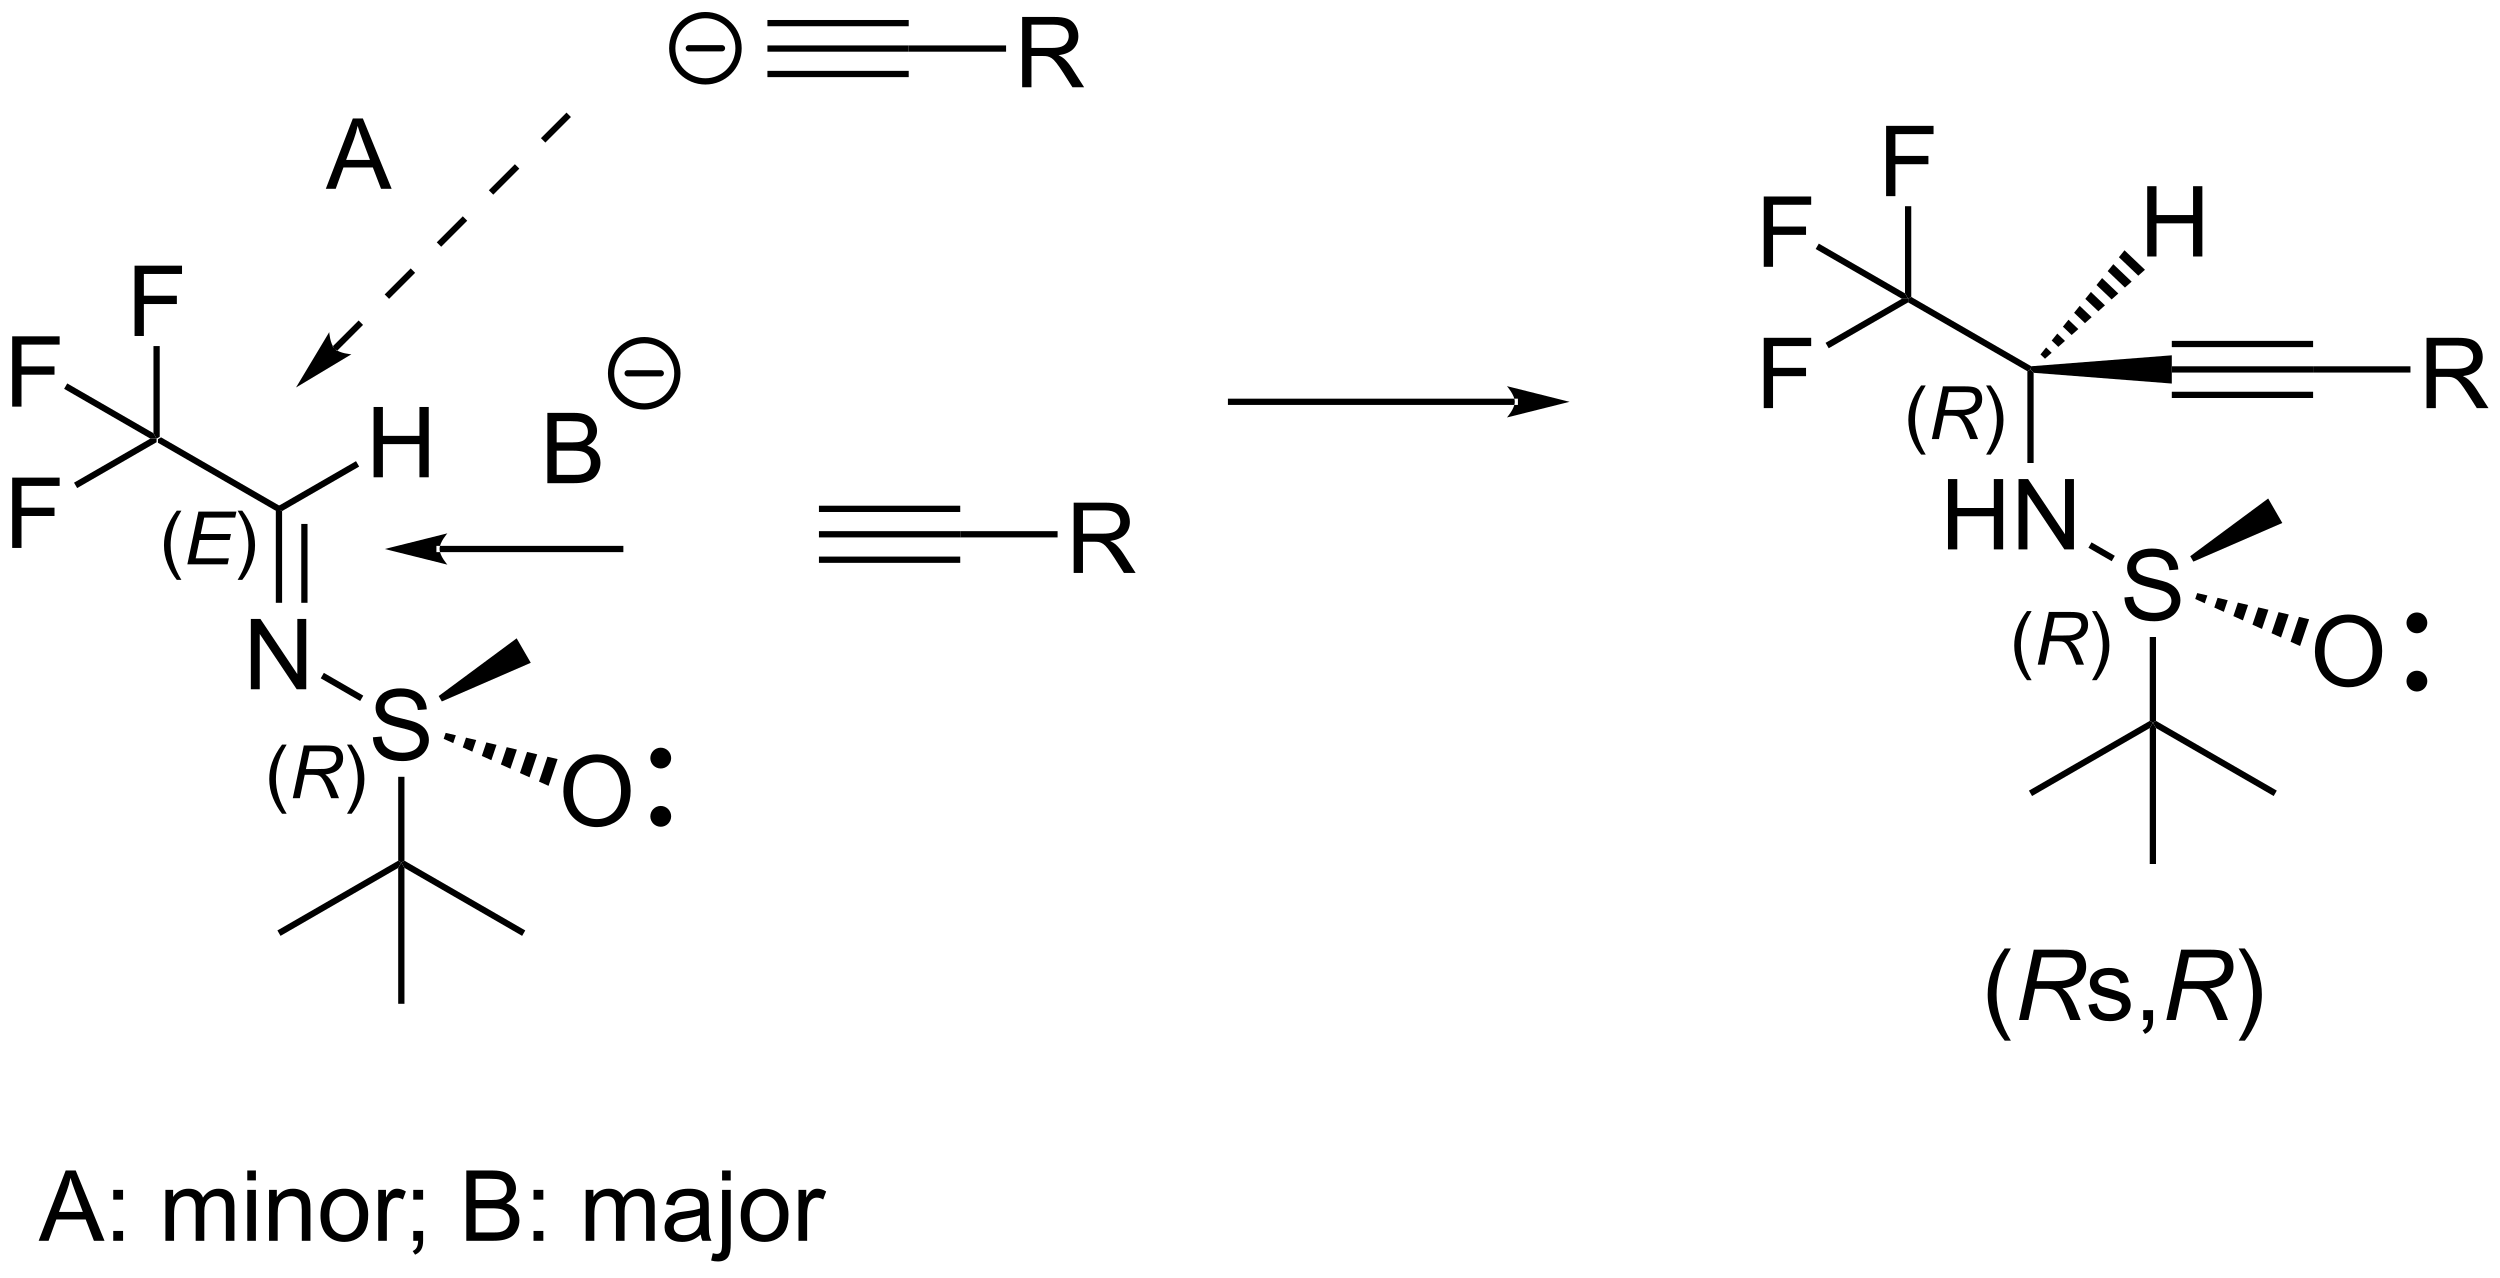 <?xml version="1.0" encoding="UTF-8"?>
<!DOCTYPE svg PUBLIC '-//W3C//DTD SVG 1.0//EN'
          'http://www.w3.org/TR/2001/REC-SVG-20010904/DTD/svg10.dtd'>
<svg stroke-dasharray="none" shape-rendering="auto" xmlns="http://www.w3.org/2000/svg" font-family="'Dialog'" text-rendering="auto" width="90" fill-opacity="1" color-interpolation="auto" color-rendering="auto" preserveAspectRatio="xMidYMid meet" font-size="12px" viewBox="0 0 90 46" fill="black" xmlns:xlink="http://www.w3.org/1999/xlink" stroke="black" image-rendering="auto" stroke-miterlimit="10" stroke-linecap="square" stroke-linejoin="miter" font-style="normal" stroke-width="1" height="46" stroke-dashoffset="0" font-weight="normal" stroke-opacity="1"
><!--Generated by the Batik Graphics2D SVG Generator--><defs id="genericDefs"
  /><g
  ><defs id="defs1"
    ><clipPath clipPathUnits="userSpaceOnUse" id="clipPath1"
      ><path d="M1.308 1.168 L210.766 1.168 L210.766 107.848 L1.308 107.848 L1.308 1.168 Z"
      /></clipPath
      ><clipPath clipPathUnits="userSpaceOnUse" id="clipPath2"
      ><path d="M304.279 26.415 L304.279 130.128 L507.913 130.128 L507.913 26.415 Z"
      /></clipPath
    ></defs
    ><g transform="scale(0.43,0.43) translate(-1.308,-1.168) matrix(1.029,0,0,1.029,-311.673,-26.003)"
    ><path d="M317.012 62.43 L317.012 62.136 L317.267 61.988 L326.978 67.595 L326.978 67.89 L326.723 68.037 Z" stroke="none" clip-path="url(#clipPath2)"
    /></g
    ><g transform="matrix(0.442,0,0,0.442,-134.482,-11.674)"
    ><path d="M324.688 82.549 L324.688 76.822 L325.466 76.822 L328.474 81.317 L328.474 76.822 L329.201 76.822 L329.201 82.549 L328.422 82.549 L325.414 78.049 L325.414 82.549 L324.688 82.549 Z" stroke="none" clip-path="url(#clipPath2)"
    /></g
    ><g transform="matrix(0.442,0,0,0.442,-134.482,-11.674)"
    ><path d="M326.723 68.037 L326.978 67.89 L327.234 68.037 L327.234 75.51 L326.723 75.51 ZM328.795 69.086 L328.795 75.51 L329.305 75.51 L329.305 69.086 Z" stroke="none" clip-path="url(#clipPath2)"
    /></g
    ><g transform="matrix(0.442,0,0,0.442,-134.482,-11.674)"
    ><path d="M334.686 65.286 L334.686 59.559 L335.444 59.559 L335.444 61.911 L338.42 61.911 L338.42 59.559 L339.178 59.559 L339.178 65.286 L338.42 65.286 L338.42 62.585 L335.444 62.585 L335.444 65.286 L334.686 65.286 Z" stroke="none" clip-path="url(#clipPath2)"
    /></g
    ><g transform="matrix(0.442,0,0,0.442,-134.482,-11.674)"
    ><path d="M327.234 68.037 L326.978 67.89 L326.978 67.595 L333.254 63.972 L333.51 64.414 Z" stroke="none" clip-path="url(#clipPath2)"
    /></g
    ><g transform="matrix(0.442,0,0,0.442,-134.482,-11.674)"
    ><path d="M315.218 53.777 L315.218 48.05 L319.083 48.05 L319.083 48.725 L315.976 48.725 L315.976 50.498 L318.663 50.498 L318.663 51.175 L315.976 51.175 L315.976 53.777 L315.218 53.777 Z" stroke="none" clip-path="url(#clipPath2)"
    /></g
    ><g transform="matrix(0.442,0,0,0.442,-134.482,-11.674)"
    ><path d="M317.267 61.988 L317.012 62.136 L316.757 61.694 L316.757 54.596 L317.267 54.596 Z" stroke="none" clip-path="url(#clipPath2)"
    /></g
    ><g transform="matrix(0.442,0,0,0.442,-134.482,-11.674)"
    ><path d="M305.251 71.04 L305.251 65.313 L309.116 65.313 L309.116 65.988 L306.009 65.988 L306.009 67.761 L308.697 67.761 L308.697 68.438 L306.009 68.438 L306.009 71.04 L305.251 71.04 Z" stroke="none" clip-path="url(#clipPath2)"
    /></g
    ><g transform="matrix(0.442,0,0,0.442,-134.482,-11.674)"
    ><path d="M316.501 62.136 L317.012 62.136 L317.012 62.43 L310.542 66.165 L310.287 65.724 Z" stroke="none" clip-path="url(#clipPath2)"
    /></g
    ><g transform="matrix(0.442,0,0,0.442,-134.482,-11.674)"
    ><path d="M305.251 59.531 L305.251 53.805 L309.116 53.805 L309.116 54.479 L306.009 54.479 L306.009 56.253 L308.697 56.253 L308.697 56.93 L306.009 56.93 L306.009 59.531 L305.251 59.531 Z" stroke="none" clip-path="url(#clipPath2)"
    /></g
    ><g transform="matrix(0.442,0,0,0.442,-134.482,-11.674)"
    ><path d="M316.757 61.694 L317.012 62.136 L316.501 62.136 L309.481 58.082 L309.736 57.641 Z" stroke="none" clip-path="url(#clipPath2)"
    /></g
    ><g transform="matrix(0.442,0,0,0.442,-134.482,-11.674)"
    ><path d="M334.63 86.462 L335.346 86.399 Q335.395 86.829 335.58 87.105 Q335.768 87.381 336.158 87.55 Q336.549 87.72 337.036 87.72 Q337.471 87.72 337.801 87.592 Q338.135 87.462 338.296 87.238 Q338.458 87.014 338.458 86.748 Q338.458 86.477 338.301 86.277 Q338.145 86.076 337.786 85.938 Q337.557 85.85 336.768 85.66 Q335.979 85.47 335.661 85.303 Q335.252 85.087 335.049 84.769 Q334.848 84.451 334.848 84.055 Q334.848 83.623 335.093 83.246 Q335.341 82.868 335.812 82.673 Q336.286 82.477 336.864 82.477 Q337.502 82.477 337.986 82.683 Q338.473 82.889 338.734 83.287 Q338.997 83.686 339.018 84.188 L338.291 84.243 Q338.231 83.701 337.893 83.425 Q337.557 83.147 336.895 83.147 Q336.208 83.147 335.893 83.399 Q335.58 83.649 335.58 84.006 Q335.58 84.313 335.801 84.514 Q336.02 84.712 336.945 84.923 Q337.869 85.131 338.213 85.287 Q338.713 85.516 338.95 85.871 Q339.19 86.225 339.19 86.686 Q339.19 87.141 338.926 87.548 Q338.666 87.951 338.174 88.178 Q337.684 88.402 337.072 88.402 Q336.294 88.402 335.768 88.175 Q335.244 87.946 334.945 87.493 Q334.645 87.037 334.63 86.462 Z" stroke="none" clip-path="url(#clipPath2)"
    /></g
    ><g transform="matrix(0.442,0,0,0.442,-134.482,-11.674)"
    ><path d="M330.38 81.657 L330.635 81.215 L333.846 83.069 L333.591 83.511 Z" stroke="none" clip-path="url(#clipPath2)"
    /></g
    ><g transform="matrix(0.442,0,0,0.442,-134.482,-11.674)"
    ><path d="M336.69 89.681 L337.2 89.681 L337.2 96.514 L336.945 96.662 L336.69 96.514 Z" stroke="none" clip-path="url(#clipPath2)"
    /></g
    ><g transform="matrix(0.442,0,0,0.442,-134.482,-11.674)"
    ><path d="M340.243 83.544 L339.988 83.102 L346.337 78.402 L347.488 80.395 Z" stroke="none" clip-path="url(#clipPath2)"
    /></g
    ><g transform="matrix(0.442,0,0,0.442,-134.482,-11.674)"
    ><path d="M336.69 96.514 L336.945 96.662 L336.69 97.103 L327.106 102.637 L326.851 102.195 Z" stroke="none" clip-path="url(#clipPath2)"
    /></g
    ><g transform="matrix(0.442,0,0,0.442,-134.482,-11.674)"
    ><path d="M336.69 97.103 L336.945 96.662 L337.2 97.103 L337.2 108.17 L336.69 108.17 Z" stroke="none" clip-path="url(#clipPath2)"
    /></g
    ><g transform="matrix(0.442,0,0,0.442,-134.482,-11.674)"
    ><path d="M337.2 97.103 L336.945 96.662 L337.2 96.514 L347.04 102.195 L346.784 102.637 Z" stroke="none" clip-path="url(#clipPath2)"
    /></g
    ><g transform="matrix(0.442,0,0,0.442,-134.482,-11.674)"
    ><path d="M350.145 90.89 Q350.145 89.463 350.911 88.658 Q351.676 87.851 352.887 87.851 Q353.679 87.851 354.314 88.231 Q354.952 88.609 355.286 89.286 Q355.622 89.963 355.622 90.822 Q355.622 91.695 355.27 92.382 Q354.918 93.07 354.273 93.424 Q353.629 93.778 352.882 93.778 Q352.075 93.778 351.437 93.388 Q350.801 92.994 350.473 92.32 Q350.145 91.643 350.145 90.89 ZM350.926 90.901 Q350.926 91.937 351.481 92.533 Q352.038 93.127 352.879 93.127 Q353.734 93.127 354.286 92.526 Q354.84 91.924 354.84 90.82 Q354.84 90.119 354.603 89.599 Q354.366 89.078 353.911 88.791 Q353.457 88.502 352.89 88.502 Q352.085 88.502 351.504 89.057 Q350.926 89.609 350.926 90.901 Z" stroke="none" clip-path="url(#clipPath2)"
    /></g
    ><g transform="matrix(0.442,0,0,0.442,-134.482,-11.674)"
    ><path d="M340.558 86.104 L341.387 86.298 L341.171 86.936 L340.394 86.588 ZM342.215 86.492 L343.044 86.686 L342.724 87.633 L341.947 87.284 ZM343.872 86.88 L344.701 87.074 L344.277 88.329 L343.5 87.981 ZM345.53 87.268 L346.358 87.462 L345.83 89.026 L345.053 88.678 ZM347.187 87.656 L348.015 87.85 L347.383 89.722 L346.606 89.374 ZM348.844 88.044 L349.673 88.239 L348.936 90.419 L348.159 90.071 Z" stroke="none" clip-path="url(#clipPath2)"
    /></g
    ><g transform="matrix(0.442,0,0,0.442,-134.482,-11.674)"
    ><path d="M358.074 88.75 C357.747 88.75 357.481 88.484 357.481 88.157 C357.481 87.829 357.747 87.564 358.074 87.564 C358.402 87.564 358.667 87.829 358.667 88.157 C358.667 88.484 358.402 88.75 358.074 88.75" stroke="none" clip-path="url(#clipPath2)"
    /></g
    ><g stroke-width="0.51" transform="matrix(0.442,0,0,0.442,-134.482,-11.674)" stroke-linejoin="round" stroke-linecap="round"
    ><path fill="none" d="M358.074 88.75 C357.747 88.75 357.481 88.484 357.481 88.157 C357.481 87.829 357.747 87.564 358.074 87.564 C358.402 87.564 358.667 87.829 358.667 88.157 C358.667 88.484 358.402 88.75 358.074 88.75" clip-path="url(#clipPath2)"
    /></g
    ><g transform="matrix(0.442,0,0,0.442,-134.482,-11.674)"
    ><path d="M358.074 93.495 C357.747 93.495 357.481 93.229 357.481 92.902 C357.481 92.574 357.747 92.309 358.074 92.309 C358.402 92.309 358.667 92.574 358.667 92.902 C358.667 93.229 358.402 93.495 358.074 93.495" stroke="none" clip-path="url(#clipPath2)"
    /></g
    ><g stroke-width="0.51" transform="matrix(0.442,0,0,0.442,-134.482,-11.674)" stroke-linejoin="round" stroke-linecap="round"
    ><path fill="none" d="M358.074 93.495 C357.747 93.495 357.481 93.229 357.481 92.902 C357.481 92.574 357.747 92.309 358.074 92.309 C358.402 92.309 358.667 92.574 358.667 92.902 C358.667 93.229 358.402 93.495 358.074 93.495" clip-path="url(#clipPath2)"
    /></g
    ><g transform="matrix(0.442,0,0,0.442,-134.482,-11.674)"
    ><path d="M459.671 51.041 L459.671 50.747 L459.926 50.599 L469.698 56.241 L469.638 56.501 L469.383 56.648 Z" stroke="none" clip-path="url(#clipPath2)"
    /></g
    ><g transform="matrix(0.442,0,0,0.442,-134.482,-11.674)"
    ><path d="M462.917 71.16 L462.917 65.433 L463.675 65.433 L463.675 67.785 L466.651 67.785 L466.651 65.433 L467.409 65.433 L467.409 71.16 L466.651 71.16 L466.651 68.459 L463.675 68.459 L463.675 71.16 L462.917 71.16 ZM468.663 71.16 L468.663 65.433 L469.442 65.433 L472.449 69.928 L472.449 65.433 L473.176 65.433 L473.176 71.16 L472.397 71.16 L469.389 66.66 L469.389 71.16 L468.663 71.16 Z" stroke="none" clip-path="url(#clipPath2)"
    /></g
    ><g transform="matrix(0.442,0,0,0.442,-134.482,-11.674)"
    ><path d="M469.383 56.648 L469.638 56.501 L469.893 56.776 L469.893 64.121 L469.383 64.121 Z" stroke="none" clip-path="url(#clipPath2)"
    /></g
    ><g transform="matrix(0.442,0,0,0.442,-134.482,-11.674)"
    ><path d="M479.144 47.303 L479.144 41.577 L479.901 41.577 L479.901 43.928 L482.878 43.928 L482.878 41.577 L483.636 41.577 L483.636 47.303 L482.878 47.303 L482.878 44.603 L479.901 44.603 L479.901 47.303 L479.144 47.303 Z" stroke="none" clip-path="url(#clipPath2)"
    /></g
    ><g transform="matrix(0.442,0,0,0.442,-134.482,-11.674)"
    ><path d="M470.45 55.279 L470.907 54.713 L471.363 55.148 L470.82 55.63 ZM471.363 54.148 L471.819 53.582 L472.448 54.181 L471.905 54.664 ZM472.276 53.017 L472.732 52.451 L473.534 53.215 L472.991 53.698 ZM473.188 51.886 L473.644 51.321 L474.619 52.249 L474.076 52.732 ZM474.101 50.755 L474.557 50.19 L475.704 51.283 L475.162 51.766 ZM475.013 49.624 L475.469 49.059 L476.79 50.317 L476.247 50.8 ZM475.925 48.493 L476.382 47.928 L477.875 49.351 L477.332 49.834 ZM476.838 47.363 L477.294 46.797 L478.961 48.385 L478.418 48.868 Z" stroke="none" clip-path="url(#clipPath2)"
    /></g
    ><g transform="matrix(0.442,0,0,0.442,-134.482,-11.674)"
    ><path d="M457.877 42.388 L457.877 36.662 L461.742 36.662 L461.742 37.336 L458.635 37.336 L458.635 39.11 L461.323 39.11 L461.323 39.787 L458.635 39.787 L458.635 42.388 L457.877 42.388 Z" stroke="none" clip-path="url(#clipPath2)"
    /></g
    ><g transform="matrix(0.442,0,0,0.442,-134.482,-11.674)"
    ><path d="M459.926 50.599 L459.671 50.747 L459.416 50.305 L459.416 43.207 L459.926 43.207 Z" stroke="none" clip-path="url(#clipPath2)"
    /></g
    ><g transform="matrix(0.442,0,0,0.442,-134.482,-11.674)"
    ><path d="M447.911 59.651 L447.911 53.925 L451.775 53.925 L451.775 54.599 L448.668 54.599 L448.668 56.373 L451.356 56.373 L451.356 57.05 L448.668 57.05 L448.668 59.651 L447.911 59.651 Z" stroke="none" clip-path="url(#clipPath2)"
    /></g
    ><g transform="matrix(0.442,0,0,0.442,-134.482,-11.674)"
    ><path d="M459.161 50.747 L459.671 50.747 L459.671 51.041 L453.202 54.777 L452.946 54.335 Z" stroke="none" clip-path="url(#clipPath2)"
    /></g
    ><g transform="matrix(0.442,0,0,0.442,-134.482,-11.674)"
    ><path d="M447.911 48.142 L447.911 42.416 L451.775 42.416 L451.775 43.09 L448.668 43.09 L448.668 44.864 L451.356 44.864 L451.356 45.541 L448.668 45.541 L448.668 48.142 L447.911 48.142 Z" stroke="none" clip-path="url(#clipPath2)"
    /></g
    ><g transform="matrix(0.442,0,0,0.442,-134.482,-11.674)"
    ><path d="M459.416 50.305 L459.671 50.747 L459.161 50.747 L452.14 46.694 L452.396 46.252 Z" stroke="none" clip-path="url(#clipPath2)"
    /></g
    ><g transform="matrix(0.442,0,0,0.442,-134.482,-11.674)"
    ><path d="M477.289 75.073 L478.005 75.01 Q478.055 75.44 478.24 75.716 Q478.427 75.992 478.818 76.162 Q479.208 76.331 479.695 76.331 Q480.13 76.331 480.461 76.203 Q480.794 76.073 480.956 75.849 Q481.117 75.625 481.117 75.359 Q481.117 75.089 480.961 74.888 Q480.805 74.688 480.445 74.549 Q480.216 74.461 479.427 74.271 Q478.638 74.081 478.32 73.914 Q477.911 73.698 477.708 73.38 Q477.508 73.062 477.508 72.667 Q477.508 72.234 477.753 71.857 Q478 71.479 478.471 71.284 Q478.945 71.089 479.523 71.089 Q480.161 71.089 480.646 71.294 Q481.133 71.5 481.393 71.898 Q481.656 72.297 481.677 72.799 L480.95 72.854 Q480.891 72.312 480.552 72.037 Q480.216 71.758 479.555 71.758 Q478.867 71.758 478.552 72.01 Q478.24 72.26 478.24 72.617 Q478.24 72.924 478.461 73.125 Q478.68 73.323 479.604 73.534 Q480.529 73.742 480.872 73.898 Q481.372 74.128 481.609 74.482 Q481.849 74.836 481.849 75.297 Q481.849 75.753 481.586 76.159 Q481.325 76.562 480.833 76.789 Q480.344 77.013 479.732 77.013 Q478.953 77.013 478.427 76.787 Q477.904 76.557 477.604 76.104 Q477.305 75.648 477.289 75.073 Z" stroke="none" clip-path="url(#clipPath2)"
    /></g
    ><g transform="matrix(0.442,0,0,0.442,-134.482,-11.674)"
    ><path d="M474.355 71.028 L474.61 70.586 L476.506 71.68 L476.251 72.122 Z" stroke="none" clip-path="url(#clipPath2)"
    /></g
    ><g transform="matrix(0.442,0,0,0.442,-134.482,-11.674)"
    ><path d="M479.35 78.292 L479.86 78.292 L479.86 85.126 L479.605 85.273 L479.35 85.126 Z" stroke="none" clip-path="url(#clipPath2)"
    /></g
    ><g transform="matrix(0.442,0,0,0.442,-134.482,-11.674)"
    ><path d="M482.902 72.155 L482.647 71.713 L488.996 67.013 L490.147 69.007 Z" stroke="none" clip-path="url(#clipPath2)"
    /></g
    ><g transform="matrix(0.442,0,0,0.442,-134.482,-11.674)"
    ><path d="M479.35 85.126 L479.605 85.273 L479.35 85.715 L469.765 91.248 L469.51 90.806 Z" stroke="none" clip-path="url(#clipPath2)"
    /></g
    ><g transform="matrix(0.442,0,0,0.442,-134.482,-11.674)"
    ><path d="M479.35 85.715 L479.605 85.273 L479.86 85.715 L479.86 96.781 L479.35 96.781 Z" stroke="none" clip-path="url(#clipPath2)"
    /></g
    ><g transform="matrix(0.442,0,0,0.442,-134.482,-11.674)"
    ><path d="M479.86 85.715 L479.605 85.273 L479.86 85.126 L489.699 90.806 L489.444 91.248 Z" stroke="none" clip-path="url(#clipPath2)"
    /></g
    ><g transform="matrix(0.442,0,0,0.442,-134.482,-11.674)"
    ><path d="M492.805 79.501 Q492.805 78.074 493.57 77.27 Q494.336 76.462 495.547 76.462 Q496.339 76.462 496.974 76.843 Q497.612 77.22 497.945 77.897 Q498.281 78.574 498.281 79.434 Q498.281 80.306 497.93 80.994 Q497.578 81.681 496.932 82.035 Q496.289 82.389 495.542 82.389 Q494.734 82.389 494.096 81.999 Q493.461 81.606 493.133 80.931 Q492.805 80.254 492.805 79.501 ZM493.586 79.512 Q493.586 80.548 494.141 81.145 Q494.698 81.738 495.539 81.738 Q496.393 81.738 496.945 81.137 Q497.5 80.535 497.5 79.431 Q497.5 78.731 497.263 78.21 Q497.026 77.689 496.57 77.403 Q496.117 77.113 495.549 77.113 Q494.745 77.113 494.164 77.668 Q493.586 78.22 493.586 79.512 Z" stroke="none" clip-path="url(#clipPath2)"
    /></g
    ><g transform="matrix(0.442,0,0,0.442,-134.482,-11.674)"
    ><path d="M483.217 74.716 L484.046 74.909 L483.83 75.547 L483.054 75.199 ZM484.875 75.103 L485.703 75.298 L485.384 76.244 L484.607 75.895 ZM486.532 75.492 L487.361 75.686 L486.937 76.941 L486.16 76.592 ZM488.189 75.88 L489.018 76.074 L488.49 77.637 L487.713 77.289 ZM489.846 76.268 L490.675 76.462 L490.043 78.334 L489.266 77.985 ZM491.504 76.656 L492.332 76.85 L491.596 79.03 L490.819 78.682 Z" stroke="none" clip-path="url(#clipPath2)"
    /></g
    ><g transform="matrix(0.442,0,0,0.442,-134.482,-11.674)"
    ><path d="M501.109 77.736 C500.781 77.736 500.516 77.471 500.516 77.143 C500.516 76.815 500.781 76.55 501.109 76.55 C501.436 76.55 501.702 76.815 501.702 77.143 C501.702 77.471 501.436 77.736 501.109 77.736" stroke="none" clip-path="url(#clipPath2)"
    /></g
    ><g stroke-width="0.51" transform="matrix(0.442,0,0,0.442,-134.482,-11.674)" stroke-linejoin="round" stroke-linecap="round"
    ><path fill="none" d="M501.109 77.736 C500.781 77.736 500.516 77.471 500.516 77.143 C500.516 76.815 500.781 76.55 501.109 76.55 C501.436 76.55 501.702 76.815 501.702 77.143 C501.702 77.471 501.436 77.736 501.109 77.736" clip-path="url(#clipPath2)"
    /></g
    ><g transform="matrix(0.442,0,0,0.442,-134.482,-11.674)"
    ><path d="M501.109 82.481 C500.781 82.481 500.516 82.216 500.516 81.888 C500.516 81.56 500.781 81.295 501.109 81.295 C501.436 81.295 501.702 81.56 501.702 81.888 C501.702 82.216 501.436 82.481 501.109 82.481" stroke="none" clip-path="url(#clipPath2)"
    /></g
    ><g stroke-width="0.51" transform="matrix(0.442,0,0,0.442,-134.482,-11.674)" stroke-linejoin="round" stroke-linecap="round"
    ><path fill="none" d="M501.109 82.481 C500.781 82.481 500.516 82.216 500.516 81.888 C500.516 81.56 500.781 81.295 501.109 81.295 C501.436 81.295 501.702 81.56 501.702 81.888 C501.702 82.216 501.436 82.481 501.109 82.481" clip-path="url(#clipPath2)"
    /></g
    ><g transform="matrix(0.442,0,0,0.442,-134.482,-11.674)"
    ><path d="M469.893 56.776 L469.638 56.501 L469.698 56.241 L481.147 55.35 L481.147 57.652 Z" stroke="none" clip-path="url(#clipPath2)"
    /></g
    ><g transform="matrix(0.442,0,0,0.442,-134.482,-11.674)"
    ><path d="M481.147 56.756 L481.147 56.246 L492.655 56.246 L492.655 56.756 ZM481.147 54.685 L492.655 54.685 L492.655 54.175 L481.147 54.175 ZM481.147 58.828 L492.655 58.828 L492.655 58.318 L481.147 58.318 Z" stroke="none" clip-path="url(#clipPath2)"
    /></g
    ><g transform="matrix(0.442,0,0,0.442,-134.482,-11.674)"
    ><path d="M501.894 59.651 L501.894 53.925 L504.433 53.925 Q505.199 53.925 505.597 54.078 Q505.996 54.232 506.233 54.623 Q506.472 55.013 506.472 55.487 Q506.472 56.096 506.076 56.516 Q505.683 56.932 504.858 57.044 Q505.16 57.19 505.316 57.331 Q505.647 57.636 505.944 58.091 L506.941 59.651 L505.988 59.651 L505.23 58.459 Q504.897 57.943 504.68 57.669 Q504.467 57.396 504.298 57.287 Q504.128 57.177 503.951 57.136 Q503.824 57.107 503.529 57.107 L502.652 57.107 L502.652 59.651 L501.894 59.651 ZM502.652 56.451 L504.279 56.451 Q504.8 56.451 505.092 56.344 Q505.386 56.237 505.537 56 Q505.691 55.763 505.691 55.487 Q505.691 55.081 505.394 54.821 Q505.1 54.557 504.464 54.557 L502.652 54.557 L502.652 56.451 Z" stroke="none" clip-path="url(#clipPath2)"
    /></g
    ><g transform="matrix(0.442,0,0,0.442,-134.482,-11.674)"
    ><path d="M492.655 56.756 L492.655 56.246 L500.585 56.246 L500.585 56.756 Z" stroke="none" clip-path="url(#clipPath2)"
    /></g
    ><g transform="matrix(0.442,0,0,0.442,-134.482,-11.674)"
    ><path d="M366.763 30.622 L366.763 30.112 L378.271 30.112 L378.271 30.622 ZM366.763 28.55 L378.271 28.55 L378.271 28.04 L366.763 28.04 ZM366.763 32.694 L378.271 32.694 L378.271 32.183 L366.763 32.183 Z" stroke="none" clip-path="url(#clipPath2)"
    /></g
    ><g transform="matrix(0.442,0,0,0.442,-134.482,-11.674)"
    ><path d="M387.51 33.517 L387.51 27.79 L390.049 27.79 Q390.815 27.79 391.213 27.944 Q391.612 28.098 391.849 28.488 Q392.088 28.879 392.088 29.353 Q392.088 29.962 391.692 30.381 Q391.299 30.798 390.474 30.91 Q390.776 31.056 390.932 31.197 Q391.263 31.501 391.56 31.957 L392.557 33.517 L391.604 33.517 L390.846 32.324 Q390.513 31.809 390.297 31.535 Q390.083 31.262 389.914 31.152 Q389.745 31.043 389.567 31.001 Q389.44 30.973 389.146 30.973 L388.268 30.973 L388.268 33.517 L387.51 33.517 ZM388.268 30.316 L389.896 30.316 Q390.416 30.316 390.708 30.21 Q391.002 30.103 391.153 29.866 Q391.307 29.629 391.307 29.353 Q391.307 28.947 391.01 28.686 Q390.716 28.423 390.08 28.423 L388.268 28.423 L388.268 30.316 Z" stroke="none" clip-path="url(#clipPath2)"
    /></g
    ><g transform="matrix(0.442,0,0,0.442,-134.482,-11.674)"
    ><path d="M378.271 30.622 L378.271 30.112 L386.201 30.112 L386.201 30.622 Z" stroke="none" clip-path="url(#clipPath2)"
    /></g
    ><g stroke-width="0.51" transform="matrix(0.442,0,0,0.442,-134.482,-11.674)" stroke-linejoin="round" stroke-linecap="round"
    ><path fill="none" d="M361.711 33.042 C360.22 33.042 359.011 31.833 359.011 30.342 C359.011 28.851 360.22 27.642 361.711 27.642 C363.202 27.642 364.411 28.851 364.411 30.342 C364.411 31.833 363.202 33.042 361.711 33.042 M360.361 30.342 L363.061 30.342" clip-path="url(#clipPath2)"
    /></g
    ><g transform="matrix(0.442,0,0,0.442,-134.482,-11.674)"
    ><path d="M335.587 50.392 L335.587 50.392 L337.709 48.271 L338.069 48.632 L335.948 50.753 ZM339.83 46.15 L339.83 46.15 L341.951 44.028 L342.312 44.389 L340.191 46.51 ZM344.072 41.907 L344.072 41.907 L346.194 39.786 L346.555 40.146 L344.433 42.268 ZM348.315 37.664 L348.315 37.664 L350.398 35.581 L350.759 35.942 L348.676 38.025 ZM331.345 54.635 L331.345 54.635 L333.466 52.514 L333.827 52.874 L331.705 54.996 ZM328.368 57.972 L332.878 55.266 C332.878 55.266 331.92 55.21 331.525 54.815 C331.13 54.421 331.074 53.462 331.074 53.462 Z" stroke="none" clip-path="url(#clipPath2)"
    /></g
    ><g transform="matrix(0.442,0,0,0.442,-134.482,-11.674)"
    ><path d="M370.959 70.183 L370.959 69.673 L382.467 69.673 L382.467 70.183 ZM370.959 68.112 L382.467 68.112 L382.467 67.601 L370.959 67.601 ZM370.959 72.255 L382.467 72.255 L382.467 71.744 L370.959 71.744 Z" stroke="none" clip-path="url(#clipPath2)"
    /></g
    ><g transform="matrix(0.442,0,0,0.442,-134.482,-11.674)"
    ><path d="M391.706 73.078 L391.706 67.351 L394.245 67.351 Q395.011 67.351 395.409 67.505 Q395.808 67.659 396.045 68.049 Q396.284 68.44 396.284 68.914 Q396.284 69.523 395.888 69.942 Q395.495 70.359 394.67 70.471 Q394.972 70.617 395.128 70.758 Q395.459 71.062 395.756 71.518 L396.753 73.078 L395.8 73.078 L395.042 71.885 Q394.709 71.37 394.493 71.096 Q394.279 70.823 394.11 70.713 Q393.94 70.604 393.763 70.562 Q393.636 70.534 393.341 70.534 L392.464 70.534 L392.464 73.078 L391.706 73.078 ZM392.464 69.877 L394.091 69.877 Q394.612 69.877 394.904 69.771 Q395.198 69.664 395.349 69.427 Q395.503 69.19 395.503 68.914 Q395.503 68.508 395.206 68.247 Q394.912 67.984 394.276 67.984 L392.464 67.984 L392.464 69.877 Z" stroke="none" clip-path="url(#clipPath2)"
    /></g
    ><g transform="matrix(0.442,0,0,0.442,-134.482,-11.674)"
    ><path d="M382.467 70.183 L382.467 69.673 L390.397 69.673 L390.397 70.183 Z" stroke="none" clip-path="url(#clipPath2)"
    /></g
    ><g stroke-width="0.51" transform="matrix(0.442,0,0,0.442,-134.482,-11.674)" stroke-linejoin="round" stroke-linecap="round"
    ><path fill="none" d="M356.728 59.516 C355.237 59.516 354.028 58.307 354.028 56.816 C354.028 55.324 355.237 54.115 356.728 54.115 C358.219 54.115 359.428 55.324 359.428 56.816 C359.428 58.307 358.219 59.516 356.728 59.516 M355.378 56.816 L358.078 56.816" clip-path="url(#clipPath2)"
    /></g
    ><g transform="matrix(0.442,0,0,0.442,-134.482,-11.674)"
    ><path d="M340.058 70.872 L340.058 70.872 L354.774 70.872 L355.03 70.872 L355.03 71.382 L354.774 71.382 L340.058 71.382 L339.803 71.382 L339.803 70.872 ZM335.593 71.127 L340.696 72.402 C340.696 72.402 340.058 71.685 340.058 71.127 C340.058 70.569 340.696 69.851 340.696 69.851 Z" stroke="none" clip-path="url(#clipPath2)"
    /></g
    ><g transform="matrix(0.442,0,0,0.442,-134.482,-11.674)"
    ><path d="M330.795 41.789 L332.995 36.062 L333.813 36.062 L336.157 41.789 L335.292 41.789 L334.626 40.054 L332.23 40.054 L331.602 41.789 L330.795 41.789 ZM332.449 39.437 L334.391 39.437 L333.792 37.851 Q333.519 37.127 333.386 36.664 Q333.277 37.213 333.079 37.758 L332.449 39.437 Z" stroke="none" clip-path="url(#clipPath2)"
    /></g
    ><g transform="matrix(0.442,0,0,0.442,-134.482,-11.674)"
    ><path d="M348.839 65.765 L348.839 60.038 L350.988 60.038 Q351.644 60.038 352.04 60.213 Q352.438 60.385 352.662 60.747 Q352.886 61.109 352.886 61.502 Q352.886 61.869 352.686 62.195 Q352.488 62.518 352.087 62.718 Q352.605 62.869 352.884 63.236 Q353.165 63.604 353.165 64.104 Q353.165 64.507 352.993 64.854 Q352.824 65.197 352.574 65.385 Q352.324 65.572 351.946 65.669 Q351.571 65.765 351.024 65.765 L348.839 65.765 ZM349.597 62.445 L350.837 62.445 Q351.339 62.445 351.558 62.377 Q351.847 62.291 351.993 62.093 Q352.141 61.893 352.141 61.593 Q352.141 61.307 352.003 61.091 Q351.868 60.874 351.613 60.794 Q351.36 60.713 350.743 60.713 L349.597 60.713 L349.597 62.445 ZM349.597 65.088 L351.024 65.088 Q351.391 65.088 351.54 65.062 Q351.8 65.015 351.975 64.906 Q352.152 64.796 352.264 64.588 Q352.378 64.377 352.378 64.104 Q352.378 63.783 352.214 63.549 Q352.05 63.312 351.759 63.216 Q351.469 63.119 350.923 63.119 L349.597 63.119 L349.597 65.088 Z" stroke="none" clip-path="url(#clipPath2)"
    /></g
    ><g transform="matrix(0.442,0,0,0.442,-134.482,-11.674)"
    ><path d="M307.408 127.471 L309.609 121.745 L310.426 121.745 L312.77 127.471 L311.906 127.471 L311.239 125.737 L308.843 125.737 L308.215 127.471 L307.408 127.471 ZM309.062 125.12 L311.005 125.12 L310.406 123.534 Q310.132 122.81 309.999 122.346 Q309.89 122.896 309.692 123.44 L309.062 125.12 ZM313.481 124.122 L313.481 123.323 L314.281 123.323 L314.281 124.122 L313.481 124.122 ZM313.481 127.471 L313.481 126.669 L314.281 126.669 L314.281 127.471 L313.481 127.471 ZM317.731 127.471 L317.731 123.323 L318.359 123.323 L318.359 123.904 Q318.554 123.599 318.877 123.414 Q319.202 123.229 319.616 123.229 Q320.077 123.229 320.372 123.422 Q320.668 123.612 320.788 123.956 Q321.281 123.229 322.07 123.229 Q322.687 123.229 323.017 123.57 Q323.351 123.911 323.351 124.622 L323.351 127.471 L322.653 127.471 L322.653 124.857 Q322.653 124.435 322.583 124.25 Q322.515 124.065 322.335 123.953 Q322.156 123.838 321.913 123.838 Q321.476 123.838 321.187 124.13 Q320.898 124.419 320.898 125.06 L320.898 127.471 L320.195 127.471 L320.195 124.776 Q320.195 124.307 320.023 124.073 Q319.851 123.838 319.46 123.838 Q319.163 123.838 318.911 123.995 Q318.661 124.151 318.546 124.453 Q318.434 124.752 318.434 125.318 L318.434 127.471 L317.731 127.471 ZM324.398 122.552 L324.398 121.745 L325.101 121.745 L325.101 122.552 L324.398 122.552 ZM324.398 127.471 L324.398 123.323 L325.101 123.323 L325.101 127.471 L324.398 127.471 ZM326.172 127.471 L326.172 123.323 L326.805 123.323 L326.805 123.911 Q327.261 123.229 328.125 123.229 Q328.5 123.229 328.813 123.365 Q329.128 123.497 329.284 123.716 Q329.441 123.935 329.503 124.237 Q329.542 124.432 329.542 124.919 L329.542 127.471 L328.839 127.471 L328.839 124.948 Q328.839 124.518 328.756 124.305 Q328.675 124.091 328.467 123.966 Q328.258 123.838 327.977 123.838 Q327.527 123.838 327.201 124.125 Q326.875 124.409 326.875 125.206 L326.875 127.471 L326.172 127.471 ZM330.359 125.396 Q330.359 124.245 330.999 123.69 Q331.536 123.229 332.304 123.229 Q333.161 123.229 333.702 123.789 Q334.247 124.349 334.247 125.338 Q334.247 126.138 334.005 126.599 Q333.765 127.057 333.307 127.312 Q332.848 127.565 332.304 127.565 Q331.434 127.565 330.895 127.008 Q330.359 126.448 330.359 125.396 ZM331.083 125.396 Q331.083 126.193 331.429 126.591 Q331.778 126.987 332.304 126.987 Q332.827 126.987 333.174 126.588 Q333.523 126.19 333.523 125.372 Q333.523 124.604 333.174 124.208 Q332.825 123.81 332.304 123.81 Q331.778 123.81 331.429 124.206 Q331.083 124.599 331.083 125.396 ZM335.063 127.471 L335.063 123.323 L335.696 123.323 L335.696 123.951 Q335.938 123.51 336.141 123.37 Q336.347 123.229 336.594 123.229 Q336.949 123.229 337.316 123.456 L337.074 124.107 Q336.816 123.956 336.558 123.956 Q336.329 123.956 336.144 124.094 Q335.962 124.232 335.883 124.479 Q335.766 124.854 335.766 125.299 L335.766 127.471 L335.063 127.471 ZM337.917 124.122 L337.917 123.323 L338.719 123.323 L338.719 124.122 L337.917 124.122 ZM337.917 127.471 L337.917 126.669 L338.719 126.669 L338.719 127.471 Q338.719 127.914 338.563 128.185 Q338.407 128.456 338.066 128.604 L337.87 128.305 Q338.094 128.206 338.199 128.016 Q338.305 127.828 338.316 127.471 L337.917 127.471 ZM342.238 127.471 L342.238 121.745 L344.386 121.745 Q345.042 121.745 345.438 121.919 Q345.837 122.091 346.06 122.453 Q346.284 122.815 346.284 123.208 Q346.284 123.576 346.084 123.901 Q345.886 124.224 345.485 124.424 Q346.003 124.576 346.282 124.943 Q346.563 125.31 346.563 125.81 Q346.563 126.213 346.391 126.56 Q346.222 126.904 345.972 127.091 Q345.722 127.279 345.344 127.375 Q344.969 127.471 344.422 127.471 L342.238 127.471 ZM342.995 124.151 L344.235 124.151 Q344.738 124.151 344.956 124.083 Q345.245 123.997 345.391 123.799 Q345.54 123.599 345.54 123.299 Q345.54 123.013 345.402 122.797 Q345.266 122.581 345.011 122.5 Q344.758 122.419 344.141 122.419 L342.995 122.419 L342.995 124.151 ZM342.995 126.794 L344.422 126.794 Q344.79 126.794 344.938 126.768 Q345.199 126.721 345.373 126.612 Q345.55 126.502 345.662 126.294 Q345.777 126.083 345.777 125.81 Q345.777 125.49 345.613 125.255 Q345.449 125.018 345.157 124.922 Q344.868 124.826 344.321 124.826 L342.995 124.826 L342.995 126.794 ZM347.712 124.122 L347.712 123.323 L348.511 123.323 L348.511 124.122 L347.712 124.122 ZM347.712 127.471 L347.712 126.669 L348.511 126.669 L348.511 127.471 L347.712 127.471 ZM351.962 127.471 L351.962 123.323 L352.589 123.323 L352.589 123.904 Q352.784 123.599 353.107 123.414 Q353.433 123.229 353.847 123.229 Q354.308 123.229 354.602 123.422 Q354.899 123.612 355.019 123.956 Q355.511 123.229 356.3 123.229 Q356.917 123.229 357.248 123.57 Q357.581 123.911 357.581 124.622 L357.581 127.471 L356.883 127.471 L356.883 124.857 Q356.883 124.435 356.813 124.25 Q356.745 124.065 356.566 123.953 Q356.386 123.838 356.144 123.838 Q355.706 123.838 355.417 124.13 Q355.128 124.419 355.128 125.06 L355.128 127.471 L354.425 127.471 L354.425 124.776 Q354.425 124.307 354.253 124.073 Q354.081 123.838 353.691 123.838 Q353.394 123.838 353.141 123.995 Q352.891 124.151 352.777 124.453 Q352.665 124.752 352.665 125.318 L352.665 127.471 L351.962 127.471 ZM361.331 126.958 Q360.941 127.292 360.579 127.43 Q360.219 127.565 359.805 127.565 Q359.12 127.565 358.753 127.232 Q358.386 126.896 358.386 126.377 Q358.386 126.073 358.524 125.82 Q358.665 125.568 358.889 125.417 Q359.113 125.263 359.394 125.185 Q359.602 125.13 360.019 125.081 Q360.87 124.979 361.274 124.838 Q361.277 124.693 361.277 124.654 Q361.277 124.224 361.079 124.049 Q360.808 123.81 360.277 123.81 Q359.782 123.81 359.545 123.984 Q359.308 124.159 359.196 124.599 L358.508 124.505 Q358.602 124.065 358.816 123.794 Q359.032 123.521 359.438 123.375 Q359.844 123.229 360.378 123.229 Q360.909 123.229 361.24 123.354 Q361.574 123.479 361.73 123.669 Q361.886 123.857 361.949 124.146 Q361.985 124.326 361.985 124.794 L361.985 125.732 Q361.985 126.713 362.029 126.974 Q362.074 127.232 362.206 127.471 L361.472 127.471 Q361.363 127.252 361.331 126.958 ZM361.274 125.388 Q360.891 125.544 360.125 125.654 Q359.691 125.716 359.511 125.794 Q359.331 125.872 359.232 126.023 Q359.136 126.174 359.136 126.357 Q359.136 126.638 359.349 126.826 Q359.563 127.013 359.972 127.013 Q360.378 127.013 360.693 126.836 Q361.011 126.659 361.159 126.349 Q361.274 126.112 361.274 125.646 L361.274 125.388 ZM363.07 122.56 L363.07 121.745 L363.773 121.745 L363.773 122.56 L363.07 122.56 ZM362.179 129.081 L362.312 128.484 Q362.523 128.539 362.645 128.539 Q362.859 128.539 362.963 128.396 Q363.07 128.252 363.07 127.682 L363.07 123.323 L363.773 123.323 L363.773 127.698 Q363.773 128.464 363.575 128.766 Q363.32 129.156 362.731 129.156 Q362.445 129.156 362.179 129.081 ZM364.589 125.396 Q364.589 124.245 365.23 123.69 Q365.766 123.229 366.534 123.229 Q367.391 123.229 367.933 123.789 Q368.477 124.349 368.477 125.338 Q368.477 126.138 368.235 126.599 Q367.995 127.057 367.537 127.312 Q367.079 127.565 366.534 127.565 Q365.665 127.565 365.125 127.008 Q364.589 126.448 364.589 125.396 ZM365.313 125.396 Q365.313 126.193 365.659 126.591 Q366.008 126.987 366.534 126.987 Q367.058 126.987 367.404 126.588 Q367.753 126.19 367.753 125.372 Q367.753 124.604 367.404 124.208 Q367.055 123.81 366.534 123.81 Q366.008 123.81 365.659 124.206 Q365.313 124.599 365.313 125.396 ZM369.293 127.471 L369.293 123.323 L369.926 123.323 L369.926 123.951 Q370.168 123.51 370.372 123.37 Q370.577 123.229 370.825 123.229 Q371.179 123.229 371.546 123.456 L371.304 124.107 Q371.046 123.956 370.788 123.956 Q370.559 123.956 370.374 124.094 Q370.192 124.232 370.114 124.479 Q369.997 124.854 369.997 125.299 L369.997 127.471 L369.293 127.471 Z" stroke="none" clip-path="url(#clipPath2)"
    /></g
    ><g transform="matrix(0.442,0,0,0.442,-134.482,-11.674)"
    ><path d="M427.634 59.394 L427.634 59.394 L404.526 59.394 L404.27 59.394 L404.27 58.883 L404.526 58.883 L427.634 58.883 L427.889 58.883 L427.889 59.394 ZM432.098 59.139 L426.996 57.863 C426.996 57.863 427.634 58.581 427.634 59.139 C427.634 59.697 426.996 60.414 426.996 60.414 Z" stroke="none" clip-path="url(#clipPath2)"
    /></g
    ><g transform="matrix(0.442,0,0,0.442,-134.482,-11.674)"
    ><path d="M467.538 111.174 Q466.954 110.439 466.551 109.455 Q466.15 108.468 466.15 107.413 Q466.15 106.484 466.452 105.632 Q466.803 104.645 467.538 103.663 L468.04 103.663 Q467.569 104.476 467.415 104.825 Q467.178 105.364 467.04 105.95 Q466.874 106.679 466.874 107.419 Q466.874 109.296 468.04 111.174 L467.538 111.174 Z" stroke="none" clip-path="url(#clipPath2)"
    /></g
    ><g transform="matrix(0.442,0,0,0.442,-134.482,-11.674)"
    ><path d="M468.704 109.489 L469.905 103.762 L472.306 103.762 Q473.017 103.762 473.384 103.882 Q473.751 103.999 473.959 104.328 Q474.171 104.656 474.171 105.156 Q474.171 105.856 473.712 106.317 Q473.256 106.778 472.236 106.913 Q472.548 107.145 472.709 107.367 Q473.069 107.872 473.288 108.411 L473.725 109.489 L472.868 109.489 L472.459 108.421 Q472.236 107.843 471.952 107.421 Q471.756 107.13 471.553 107.038 Q471.35 106.945 470.892 106.945 L470.001 106.945 L469.47 109.489 L468.704 109.489 ZM470.131 106.325 L471.189 106.325 Q471.923 106.325 472.147 106.304 Q472.579 106.262 472.855 106.111 Q473.134 105.958 473.285 105.7 Q473.439 105.442 473.439 105.145 Q473.439 104.895 473.324 104.71 Q473.212 104.523 473.027 104.458 Q472.845 104.39 472.405 104.39 L470.538 104.39 L470.131 106.325 Z" stroke="none" clip-path="url(#clipPath2)"
    /></g
    ><g transform="matrix(0.442,0,0,0.442,-134.482,-11.674)"
    ><path d="M474.354 108.249 L475.049 108.14 Q475.107 108.559 475.375 108.783 Q475.643 109.005 476.122 109.005 Q476.607 109.005 476.841 108.807 Q477.075 108.609 477.075 108.343 Q477.075 108.106 476.87 107.968 Q476.724 107.874 476.151 107.731 Q475.377 107.536 475.078 107.393 Q474.779 107.249 474.625 106.999 Q474.471 106.747 474.471 106.442 Q474.471 106.163 474.596 105.929 Q474.724 105.692 474.943 105.536 Q475.107 105.413 475.39 105.33 Q475.674 105.247 475.997 105.247 Q476.487 105.247 476.854 105.387 Q477.224 105.528 477.398 105.768 Q477.575 106.007 477.643 106.411 L476.956 106.505 Q476.909 106.184 476.682 106.005 Q476.458 105.825 476.049 105.825 Q475.565 105.825 475.357 105.986 Q475.151 106.145 475.151 106.359 Q475.151 106.497 475.237 106.606 Q475.323 106.718 475.505 106.794 Q475.612 106.833 476.127 106.973 Q476.872 107.171 477.167 107.299 Q477.464 107.427 477.63 107.669 Q477.799 107.911 477.799 108.27 Q477.799 108.622 477.594 108.932 Q477.388 109.242 477 109.413 Q476.615 109.583 476.127 109.583 Q475.318 109.583 474.893 109.247 Q474.471 108.911 474.354 108.249 ZM478.818 109.489 L478.818 108.687 L479.62 108.687 L479.62 109.489 Q479.62 109.932 479.464 110.203 Q479.307 110.473 478.966 110.622 L478.771 110.322 Q478.995 110.223 479.099 110.033 Q479.206 109.846 479.216 109.489 L478.818 109.489 Z" stroke="none" clip-path="url(#clipPath2)"
    /></g
    ><g transform="matrix(0.442,0,0,0.442,-134.482,-11.674)"
    ><path d="M480.704 109.489 L481.905 103.762 L484.306 103.762 Q485.017 103.762 485.384 103.882 Q485.751 103.999 485.959 104.328 Q486.171 104.656 486.171 105.156 Q486.171 105.856 485.712 106.317 Q485.256 106.778 484.236 106.913 Q484.548 107.145 484.709 107.367 Q485.069 107.872 485.288 108.411 L485.725 109.489 L484.868 109.489 L484.459 108.421 Q484.236 107.843 483.952 107.421 Q483.756 107.13 483.553 107.038 Q483.35 106.945 482.892 106.945 L482.001 106.945 L481.47 109.489 L480.704 109.489 ZM482.131 106.325 L483.189 106.325 Q483.923 106.325 484.147 106.304 Q484.579 106.262 484.855 106.111 Q485.134 105.958 485.285 105.7 Q485.439 105.442 485.439 105.145 Q485.439 104.895 485.324 104.71 Q485.212 104.523 485.027 104.458 Q484.845 104.39 484.405 104.39 L482.538 104.39 L482.131 106.325 Z" stroke="none" clip-path="url(#clipPath2)"
    /></g
    ><g transform="matrix(0.442,0,0,0.442,-134.482,-11.674)"
    ><path d="M487.096 111.174 L486.591 111.174 Q487.76 109.296 487.76 107.419 Q487.76 106.684 487.591 105.96 Q487.458 105.374 487.221 104.835 Q487.068 104.484 486.591 103.663 L487.096 103.663 Q487.831 104.645 488.182 105.632 Q488.482 106.484 488.482 107.413 Q488.482 108.468 488.078 109.455 Q487.674 110.439 487.096 111.174 Z" stroke="none" clip-path="url(#clipPath2)"
    /></g
    ><g transform="matrix(0.442,0,0,0.442,-134.482,-11.674)"
    ><path d="M327.229 92.689 Q326.792 92.138 326.489 91.4 Q326.188 90.659 326.188 89.868 Q326.188 89.171 326.415 88.532 Q326.678 87.792 327.229 87.056 L327.606 87.056 Q327.253 87.665 327.137 87.927 Q326.96 88.331 326.856 88.771 Q326.731 89.318 326.731 89.872 Q326.731 91.281 327.606 92.689 L327.229 92.689 Z" stroke="none" clip-path="url(#clipPath2)"
    /></g
    ><g transform="matrix(0.442,0,0,0.442,-134.482,-11.674)"
    ><path d="M328.104 91.425 L329.005 87.13 L330.805 87.13 Q331.339 87.13 331.614 87.22 Q331.889 87.308 332.046 87.554 Q332.204 87.8 332.204 88.175 Q332.204 88.7 331.86 89.046 Q331.518 89.392 330.753 89.493 Q330.987 89.667 331.108 89.833 Q331.378 90.212 331.542 90.616 L331.87 91.425 L331.227 91.425 L330.921 90.624 Q330.753 90.191 330.54 89.874 Q330.393 89.656 330.241 89.587 Q330.089 89.517 329.745 89.517 L329.077 89.517 L328.679 91.425 L328.104 91.425 ZM329.175 89.052 L329.968 89.052 Q330.518 89.052 330.686 89.036 Q331.011 89.005 331.218 88.892 Q331.427 88.777 331.54 88.583 Q331.655 88.39 331.655 88.167 Q331.655 87.98 331.569 87.841 Q331.485 87.7 331.346 87.652 Q331.21 87.601 330.88 87.601 L329.479 87.601 L329.175 89.052 Z" stroke="none" clip-path="url(#clipPath2)"
    /></g
    ><g transform="matrix(0.442,0,0,0.442,-134.482,-11.674)"
    ><path d="M332.898 92.689 L332.519 92.689 Q333.396 91.281 333.396 89.872 Q333.396 89.322 333.269 88.778 Q333.17 88.339 332.992 87.935 Q332.877 87.671 332.519 87.056 L332.898 87.056 Q333.449 87.792 333.713 88.532 Q333.937 89.171 333.937 89.868 Q333.937 90.659 333.635 91.4 Q333.332 92.138 332.898 92.689 Z" stroke="none" clip-path="url(#clipPath2)"
    /></g
    ><g transform="matrix(0.442,0,0,0.442,-134.482,-11.674)"
    ><path d="M469.354 81.814 Q468.917 81.263 468.614 80.525 Q468.313 79.784 468.313 78.993 Q468.313 78.296 468.54 77.657 Q468.803 76.917 469.354 76.181 L469.731 76.181 Q469.378 76.79 469.262 77.052 Q469.085 77.456 468.981 77.896 Q468.856 78.443 468.856 78.997 Q468.856 80.406 469.731 81.814 L469.354 81.814 Z" stroke="none" clip-path="url(#clipPath2)"
    /></g
    ><g transform="matrix(0.442,0,0,0.442,-134.482,-11.674)"
    ><path d="M470.229 80.55 L471.13 76.255 L472.93 76.255 Q473.464 76.255 473.739 76.345 Q474.014 76.433 474.171 76.679 Q474.329 76.925 474.329 77.3 Q474.329 77.825 473.985 78.171 Q473.643 78.517 472.878 78.618 Q473.112 78.792 473.233 78.958 Q473.503 79.337 473.667 79.741 L473.995 80.55 L473.352 80.55 L473.046 79.749 Q472.878 79.316 472.665 78.999 Q472.518 78.781 472.366 78.712 Q472.214 78.642 471.87 78.642 L471.202 78.642 L470.804 80.55 L470.229 80.55 ZM471.3 78.177 L472.093 78.177 Q472.643 78.177 472.811 78.161 Q473.136 78.13 473.343 78.017 Q473.552 77.902 473.665 77.708 Q473.78 77.515 473.78 77.292 Q473.78 77.105 473.694 76.966 Q473.61 76.825 473.471 76.777 Q473.335 76.726 473.005 76.726 L471.604 76.726 L471.3 78.177 Z" stroke="none" clip-path="url(#clipPath2)"
    /></g
    ><g transform="matrix(0.442,0,0,0.442,-134.482,-11.674)"
    ><path d="M475.023 81.814 L474.644 81.814 Q475.521 80.406 475.521 78.997 Q475.521 78.447 475.394 77.903 Q475.295 77.464 475.117 77.06 Q475.002 76.796 474.644 76.181 L475.023 76.181 Q475.574 76.917 475.838 77.657 Q476.062 78.296 476.062 78.993 Q476.062 79.784 475.76 80.525 Q475.457 81.263 475.023 81.814 Z" stroke="none" clip-path="url(#clipPath2)"
    /></g
    ><g transform="matrix(0.442,0,0,0.442,-134.482,-11.674)"
    ><path d="M460.729 63.439 Q460.292 62.888 459.989 62.15 Q459.688 61.409 459.688 60.618 Q459.688 59.921 459.915 59.282 Q460.178 58.542 460.729 57.806 L461.106 57.806 Q460.753 58.415 460.637 58.677 Q460.46 59.081 460.356 59.521 Q460.231 60.068 460.231 60.622 Q460.231 62.031 461.106 63.439 L460.729 63.439 Z" stroke="none" clip-path="url(#clipPath2)"
    /></g
    ><g transform="matrix(0.442,0,0,0.442,-134.482,-11.674)"
    ><path d="M461.604 62.175 L462.505 57.88 L464.305 57.88 Q464.839 57.88 465.114 57.97 Q465.389 58.058 465.546 58.304 Q465.704 58.55 465.704 58.925 Q465.704 59.45 465.36 59.796 Q465.018 60.142 464.253 60.243 Q464.487 60.417 464.608 60.583 Q464.878 60.962 465.042 61.366 L465.37 62.175 L464.727 62.175 L464.421 61.374 Q464.253 60.941 464.04 60.624 Q463.893 60.406 463.741 60.337 Q463.589 60.267 463.245 60.267 L462.577 60.267 L462.179 62.175 L461.604 62.175 ZM462.675 59.802 L463.468 59.802 Q464.018 59.802 464.186 59.786 Q464.511 59.755 464.718 59.642 Q464.927 59.527 465.04 59.333 Q465.155 59.14 465.155 58.917 Q465.155 58.73 465.069 58.591 Q464.985 58.45 464.846 58.402 Q464.71 58.351 464.38 58.351 L462.979 58.351 L462.675 59.802 Z" stroke="none" clip-path="url(#clipPath2)"
    /></g
    ><g transform="matrix(0.442,0,0,0.442,-134.482,-11.674)"
    ><path d="M466.398 63.439 L466.019 63.439 Q466.896 62.031 466.896 60.622 Q466.896 60.072 466.769 59.529 Q466.67 59.089 466.492 58.685 Q466.377 58.421 466.019 57.806 L466.398 57.806 Q466.949 58.542 467.213 59.282 Q467.437 59.921 467.437 60.618 Q467.437 61.409 467.135 62.15 Q466.832 62.888 466.398 63.439 Z" stroke="none" clip-path="url(#clipPath2)"
    /></g
    ><g transform="matrix(0.442,0,0,0.442,-134.482,-11.674)"
    ><path d="M318.654 73.639 Q318.217 73.088 317.914 72.35 Q317.613 71.609 317.613 70.818 Q317.613 70.121 317.84 69.482 Q318.103 68.742 318.654 68.006 L319.031 68.006 Q318.678 68.615 318.562 68.877 Q318.385 69.281 318.281 69.721 Q318.156 70.268 318.156 70.822 Q318.156 72.231 319.031 73.639 L318.654 73.639 Z" stroke="none" clip-path="url(#clipPath2)"
    /></g
    ><g transform="matrix(0.442,0,0,0.442,-134.482,-11.674)"
    ><path d="M319.517 72.375 L320.418 68.08 L323.517 68.08 L323.414 68.568 L320.889 68.568 L320.607 69.904 L323.068 69.904 L322.967 70.394 L320.506 70.394 L320.195 71.889 L322.898 71.889 L322.797 72.375 L319.517 72.375 Z" stroke="none" clip-path="url(#clipPath2)"
    /></g
    ><g transform="matrix(0.442,0,0,0.442,-134.482,-11.674)"
    ><path d="M323.992 73.639 L323.613 73.639 Q324.49 72.231 324.49 70.822 Q324.49 70.272 324.363 69.728 Q324.264 69.289 324.086 68.885 Q323.971 68.621 323.613 68.006 L323.992 68.006 Q324.543 68.742 324.807 69.482 Q325.031 70.121 325.031 70.818 Q325.031 71.609 324.728 72.35 Q324.426 73.088 323.992 73.639 Z" stroke="none" clip-path="url(#clipPath2)"
    /></g
  ></g
></svg
>
